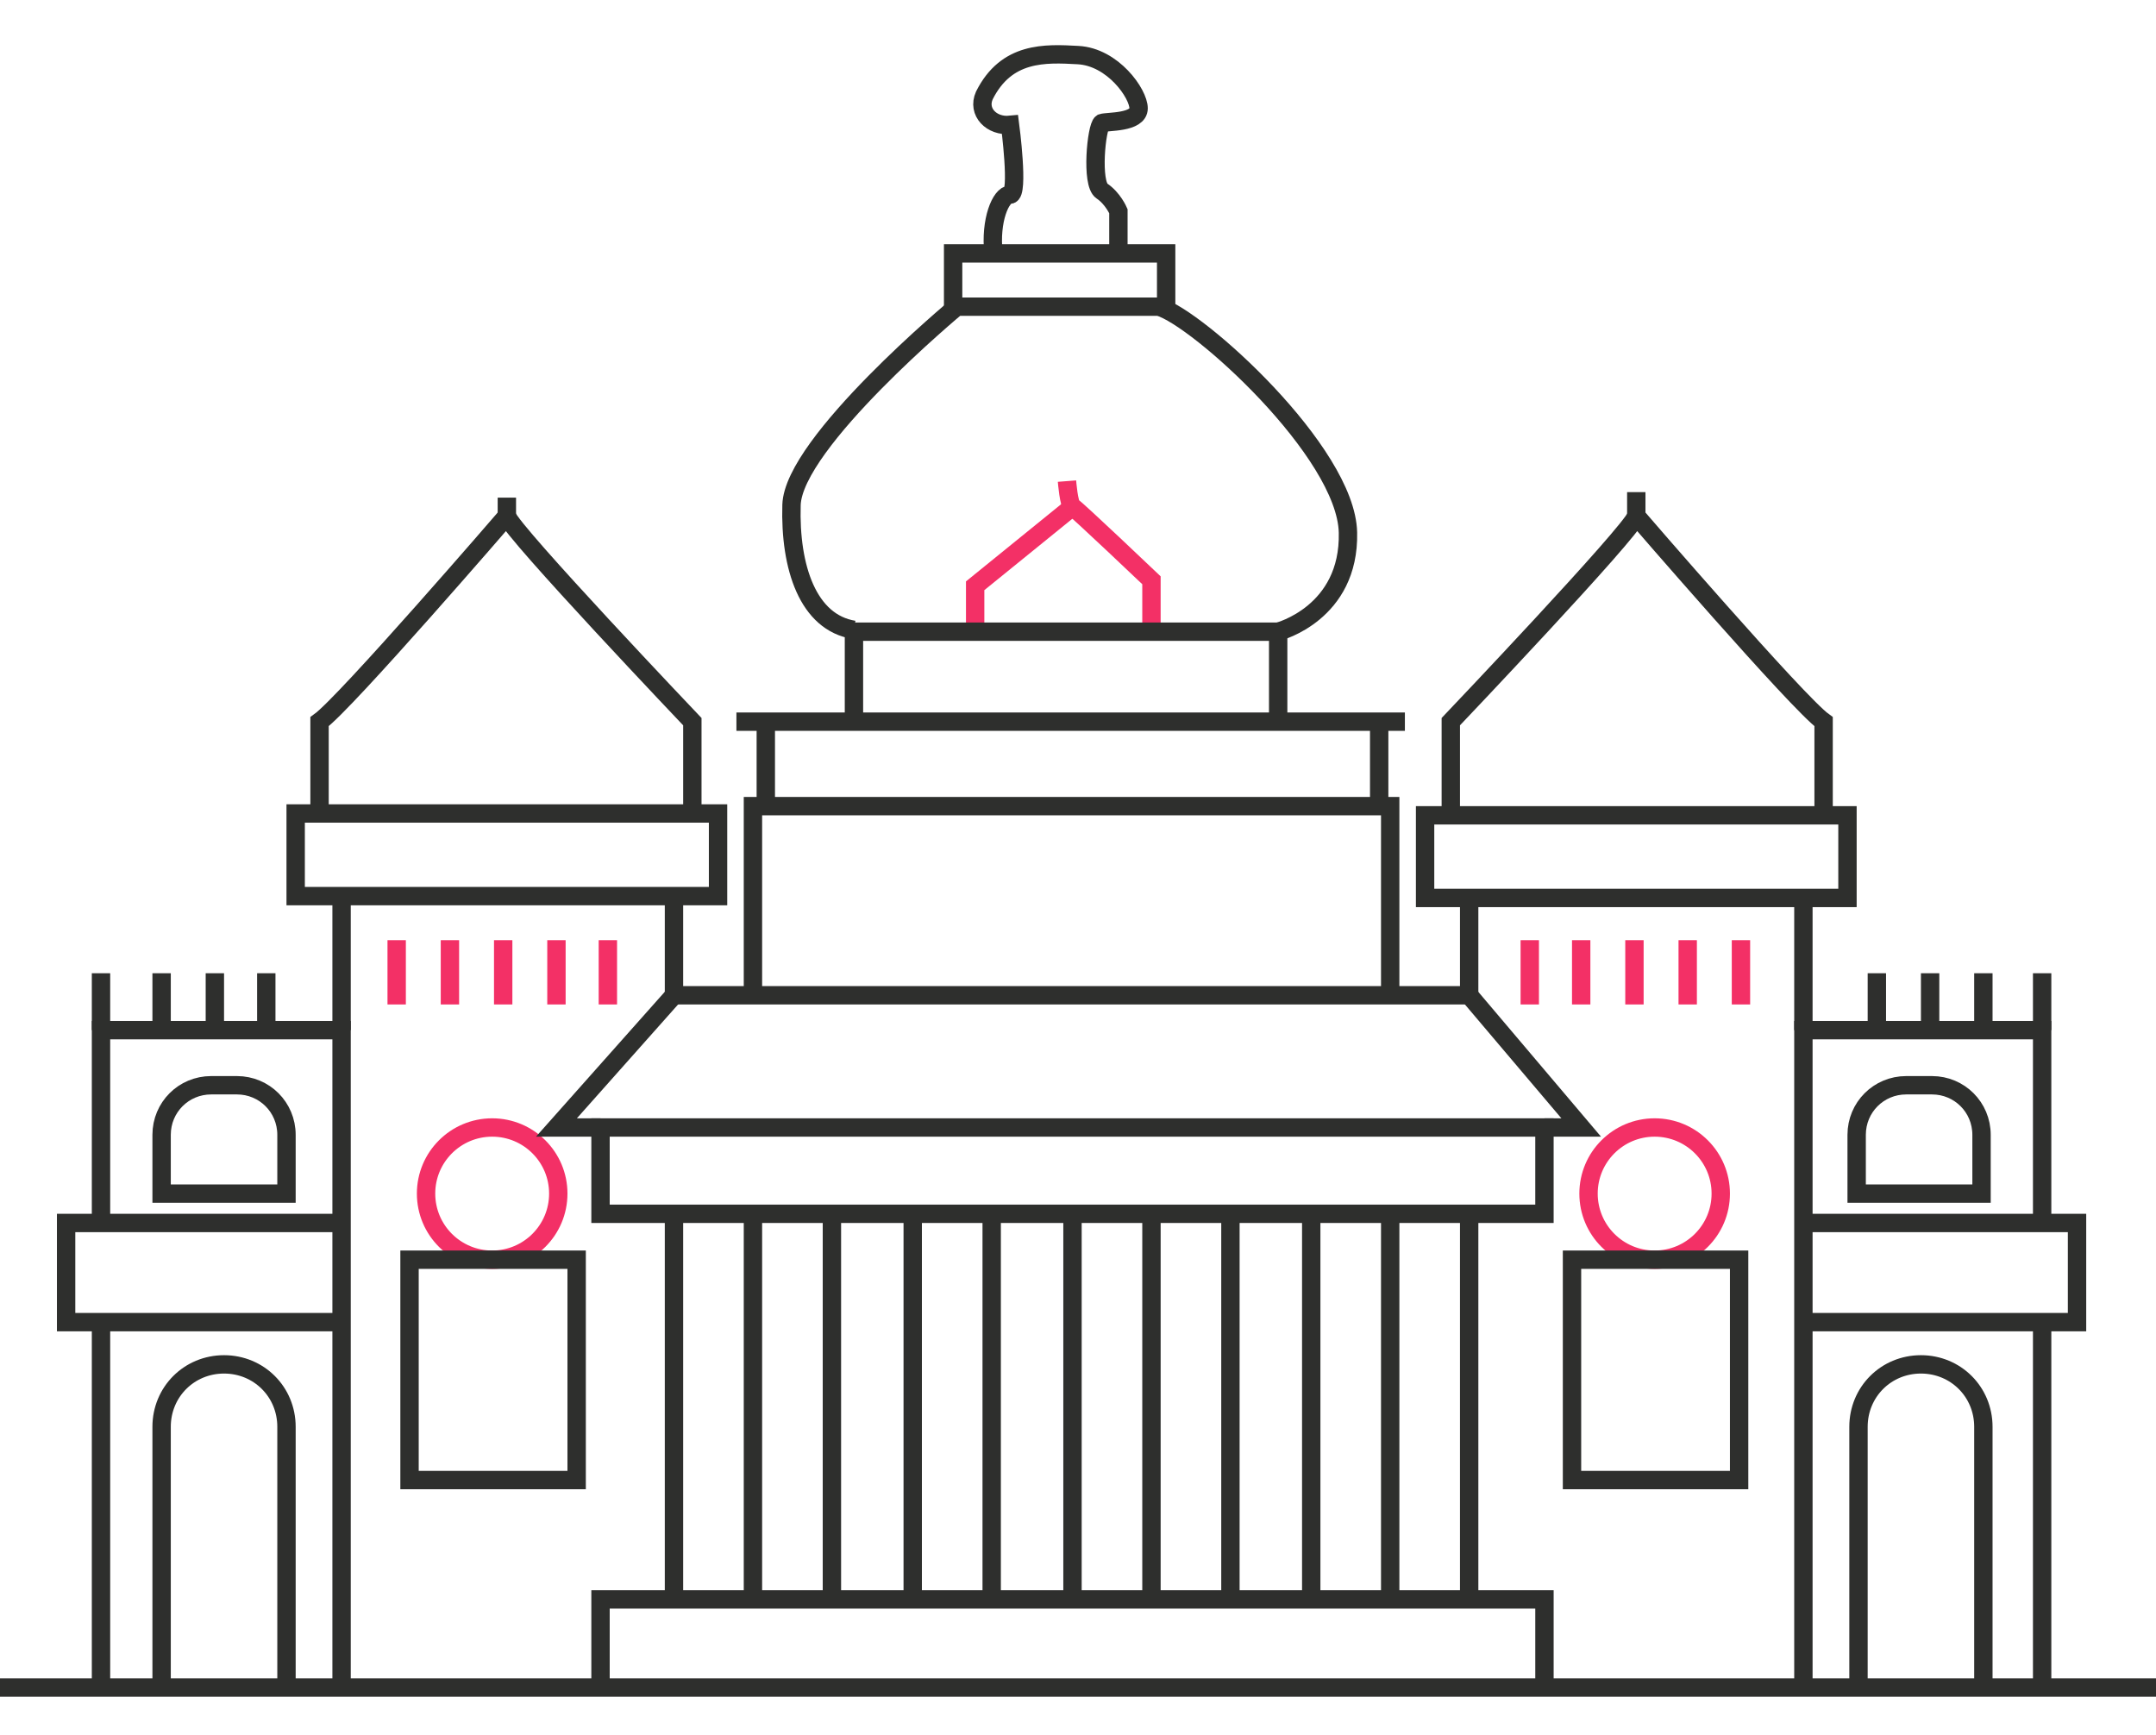 <?xml version="1.0" encoding="utf-8"?>
<!-- Generator: Adobe Illustrator 26.4.1, SVG Export Plug-In . SVG Version: 6.00 Build 0)  -->
<svg version="1.1" id="Layer_1" xmlns="http://www.w3.org/2000/svg" xmlns:xlink="http://www.w3.org/1999/xlink" x="0px" y="0px"
	 viewBox="0 0 117.4 94.5" style="enable-background:new 0 0 117.4 94.5;" xml:space="preserve">
<style type="text/css">
	.st0{fill:none;stroke:#F33066;stroke-miterlimit:10;}
	.st1{fill:none;stroke:#2E2F2D;stroke-miterlimit:10;}
</style>
<line class="st0" x1="21.6" y1="51.2" x2="21.6" y2="54.7"/>
<line class="st0" x1="24.5" y1="51.2" x2="24.5" y2="54.7"/>
<line class="st0" x1="27.4" y1="51.2" x2="27.4" y2="54.7"/>
<line class="st0" x1="30.3" y1="51.2" x2="30.3" y2="54.7"/>
<line class="st0" x1="33.1" y1="51.2" x2="33.1" y2="54.7"/>
<line class="st0" x1="83.3" y1="51.2" x2="83.3" y2="54.7"/>
<line class="st0" x1="86.1" y1="51.2" x2="86.1" y2="54.7"/>
<line class="st0" x1="89" y1="51.2" x2="89" y2="54.7"/>
<line class="st0" x1="91.9" y1="51.2" x2="91.9" y2="54.7"/>
<line class="st0" x1="94.8" y1="51.2" x2="94.8" y2="54.7"/>
<circle class="st0" cx="26.8" cy="65" r="3.6"/>
<circle class="st0" cx="90.1" cy="65" r="3.6"/>
<path class="st0" d="M62.7,34.4v-2.8c0,0-4.1-3.9-4.3-4s-0.3-1.4-0.3-1.4"/>
<polyline class="st0" points="53.1,34.4 53.1,31.9 58.4,27.6 "/>
<line class="st1" x1="0" y1="91.9" x2="117.4" y2="91.9"/>
<g>
	<polyline class="st1" points="5.5,66.7 5.5,56.1 18.6,56.1 18.6,91.9 	"/>
	<line class="st1" x1="5.5" y1="91.9" x2="5.5" y2="71.9"/>
	<polyline class="st1" points="18.6,72 5.5,72 3.6,72 3.6,66.6 5.5,66.6 18.6,66.6 	"/>
	<line class="st1" x1="5.5" y1="56.1" x2="5.5" y2="53"/>
	<line class="st1" x1="8.8" y1="56.1" x2="8.8" y2="53"/>
	<line class="st1" x1="11.7" y1="56.1" x2="11.7" y2="53"/>
	<line class="st1" x1="14.5" y1="56.1" x2="14.5" y2="53"/>
	<path class="st1" d="M8.8,91.9V77.7c0-1.9,1.5-3.4,3.4-3.4l0,0c1.9,0,3.4,1.5,3.4,3.4V92"/>
	<path class="st1" d="M15.6,65H8.8v-3.2c0-1.5,1.2-2.7,2.7-2.7h1.4c1.5,0,2.7,1.2,2.7,2.7C15.6,61.8,15.6,65,15.6,65z"/>
</g>
<g>
	<polyline class="st1" points="111.2,66.7 111.2,56.1 98.2,56.1 98.2,91.9 	"/>
	<line class="st1" x1="111.2" y1="91.9" x2="111.2" y2="71.9"/>
	<polyline class="st1" points="98.2,72 111.2,72 113.1,72 113.1,66.6 111.2,66.6 98.2,66.6 	"/>
	<line class="st1" x1="111.2" y1="56.1" x2="111.2" y2="53"/>
	<line class="st1" x1="108" y1="56.1" x2="108" y2="53"/>
	<line class="st1" x1="105.1" y1="56.1" x2="105.1" y2="53"/>
	<line class="st1" x1="102.2" y1="56.1" x2="102.2" y2="53"/>
	<path class="st1" d="M108,91.9V77.7c0-1.9-1.5-3.4-3.4-3.4l0,0c-1.9,0-3.4,1.5-3.4,3.4V92"/>
	<path class="st1" d="M101.1,65h6.8v-3.2c0-1.5-1.2-2.7-2.7-2.7h-1.4c-1.5,0-2.7,1.2-2.7,2.7C101.1,61.8,101.1,65,101.1,65z"/>
</g>
<rect x="16.1" y="44.3" class="st1" width="23" height="4.5"/>
<path class="st1" d="M37.7,44.3v-5c0,0-9.8-10.3-10.1-11.2c0,0-8.8,10.2-10.2,11.2v4.9"/>
<line class="st1" x1="27.6" y1="28.2" x2="27.6" y2="27.1"/>
<line class="st1" x1="18.6" y1="56.1" x2="18.6" y2="48.8"/>
<g>
	<rect x="77.6" y="44.4" class="st1" width="23" height="4.5"/>
	<path class="st1" d="M79,44.3v-5c0,0,9.8-10.3,10.1-11.2c0,0,8.8,10.2,10.2,11.2v4.9"/>
	<line class="st1" x1="98.2" y1="56.1" x2="98.2" y2="48.8"/>
	<polyline class="st1" points="36.7,48.8 36.7,54.2 80,54.2 80,48.8 	"/>
</g>
<line class="st1" x1="89.1" y1="28.2" x2="89.1" y2="26.8"/>
<rect x="22.3" y="68.6" class="st1" width="9.1" height="12"/>
<rect x="85.6" y="68.6" class="st1" width="9.1" height="12"/>
<polyline class="st1" points="32.7,91.9 32.7,87.1 84.1,87.1 84.1,91.9 "/>
<line class="st1" x1="80" y1="87.1" x2="80" y2="66.1"/>
<line class="st1" x1="36.7" y1="87.1" x2="36.7" y2="66.1"/>
<line class="st1" x1="41" y1="87.1" x2="41" y2="66.1"/>
<line class="st1" x1="45.3" y1="87.1" x2="45.3" y2="66.1"/>
<line class="st1" x1="49.7" y1="87.1" x2="49.7" y2="66.1"/>
<line class="st1" x1="54" y1="87.1" x2="54" y2="66.1"/>
<line class="st1" x1="58.4" y1="87.1" x2="58.4" y2="66.1"/>
<line class="st1" x1="62.7" y1="87.1" x2="62.7" y2="66.1"/>
<line class="st1" x1="67" y1="87.1" x2="67" y2="66.1"/>
<line class="st1" x1="71.4" y1="87.1" x2="71.4" y2="66.1"/>
<line class="st1" x1="75.7" y1="87.1" x2="75.7" y2="66.1"/>
<rect x="32.7" y="61.4" class="st1" width="51.4" height="4.7"/>
<polyline class="st1" points="84.1,61.4 86.1,61.4 80,54.2 "/>
<polyline class="st1" points="32.7,61.4 30.3,61.4 36.7,54.2 "/>
<polyline class="st1" points="41,54.2 41,43.9 75.7,43.9 75.7,54.2 "/>
<line class="st1" x1="75.1" y1="43.9" x2="75.1" y2="39.3"/>
<line class="st1" x1="41.7" y1="43.9" x2="41.7" y2="39.3"/>
<line class="st1" x1="40.1" y1="39.3" x2="76.5" y2="39.3"/>
<polyline class="st1" points="46.5,39.3 46.5,34.4 69.6,34.4 69.6,39.3 "/>
<path class="st1" d="M69.6,34.4c0,0,3.9-1,3.8-5.4s-8.2-11.7-10.3-12.3h-11c0,0-8.9,7.4-9,10.8s0.9,6.4,3.4,6.8"/>
<polyline class="st1" points="51.9,17.1 51.9,13.8 63.5,13.8 63.5,16.8 "/>
<path class="st1" d="M60.9,13.8v-2.3c0,0-0.3-0.7-0.9-1.1s-0.3-3.5,0-3.7c0.3-0.1,2,0,2-0.8S60.6,3.1,58.7,3
	c-1.8-0.1-3.9-0.2-5.1,2.2C53.2,6.1,54,6.9,55,6.8c0,0,0.5,3.8,0,3.8s-1.1,1.4-0.9,3.2"/>
</svg>
